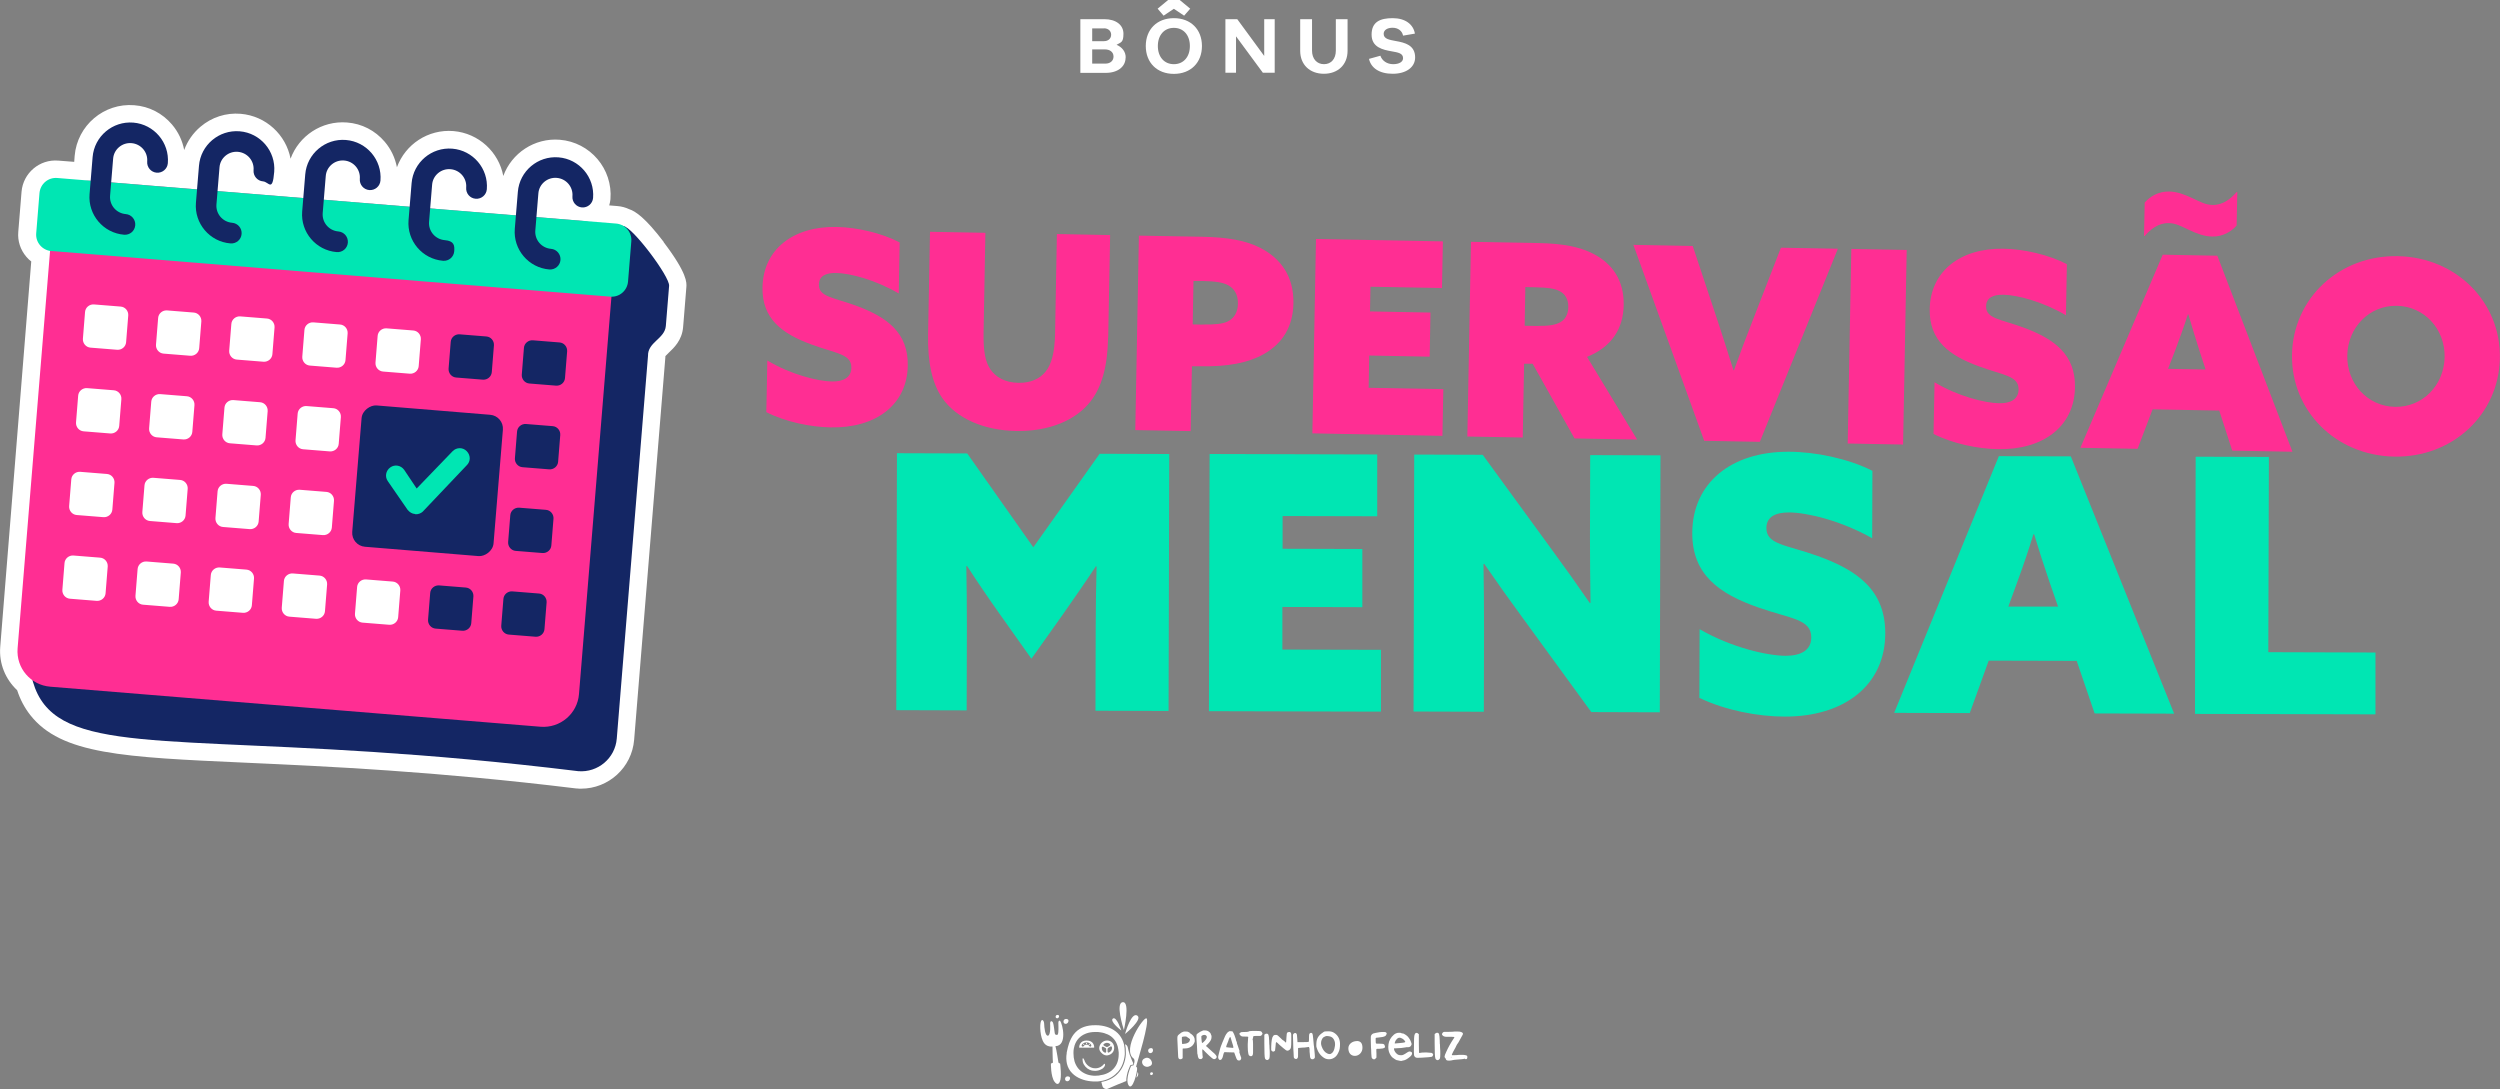 <svg xmlns="http://www.w3.org/2000/svg" id="uuid-a8fdedba-9256-417c-9e32-85d7e6ecedd2" viewBox="0 0 2216.4 965.5"><rect x="0" y="0" width="2216.4" height="965.5" fill="#808080" stroke="none"/><defs><style>.uuid-48751dee-d290-45df-92d4-ee363cfbb05b{fill-rule:evenodd;}.uuid-48751dee-d290-45df-92d4-ee363cfbb05b,.uuid-014f60af-935d-414a-ace5-9d1d2a3f8f3f{fill:#fff;}.uuid-198f866c-8b0e-48bc-9c30-4a727ca9f8b9{fill:#00e6b3;}.uuid-0bf39ec9-c1cc-45fb-8947-c0722f46fadb{fill:#142664;}.uuid-9523cfa0-f9ca-4b0a-b82d-940be28997a2{fill:#ff2e93;}</style></defs><g id="uuid-414405c5-b5a8-42c1-899a-d028c80695f0"><path class="uuid-48751dee-d290-45df-92d4-ee363cfbb05b" d="M1202.8,923c-3.7,0-7.4,2.5-7.4,6.4s2.1,6.7,5.8,6.7,6.7-3.2,6.7-7.1-1.4-6.1-5.1-6.1Z"></path><path class="uuid-48751dee-d290-45df-92d4-ee363cfbb05b" d="M1276.5,925.7c0-1.7-.1-2.9-.1-3.5-.1-2.8-.3-4.6-.6-5.4-.3-.8-.8-1.2-1.6-1.2s-1.1.2-1.6.6l-.7.6v4.9s0,2.6,0,2.6c0,8.5.2,13.2.7,14.2.2.4.4.8.8,1,.4.3.8.4,1.2.4s.7-.2,1.1-.5c.4-.3.7-.7.9-1.1.2-.6.3-1.9.3-3.9s0-3.6-.2-5.5c0-.4,0-1.5-.1-3.2Z"></path><path class="uuid-48751dee-d290-45df-92d4-ee363cfbb05b" d="M1300,935.7c-.5-.2-1.4-.4-2.7-.5-.5,0-1.2,0-2.1,0s-1.4,0-1.7,0c-1.5.2-3.1.3-4.7.3s-1.7,0-1.7-.2c0-.3.4-1.2,1.3-3,.9-1.7,1.6-3,2.1-3.8.1-.2.3-.6.5-1.1.2-.5.4-.9.6-1.2.5-.6,1-1.4,1.5-2.2.5-.8,1.1-1.9,1.7-3.1.7-1.2,1.2-2.1,1.5-2.7.4-.7.7-1.2.7-1.6h0c0-.1,0-.2,0-.2-.3-1.3-2-1.9-5-1.9s-2.3,0-4.1.2c-.9,0-2.2.1-3.8.1h-1.2c-.4,0-1,0-1.6,0s-1.4,0-1.7.3c-.3.2-.6.4-.8.8-.2.4-.4.7-.4,1s.2.7.5,1c.3.4.8.7,1.3.9.6.3,1.4.4,2.5.4s1.8,0,2.5,0h2c1.4,0,2.2.1,2.2.4s-.2.5-.6,1.1c-2.5,3.7-4.7,7.6-6.5,11.6-1.1,2.3-1.6,3.7-1.6,4.4s.2.9.6,1.3c.4.5.6.8.6,1.1s.2.5.6.8c.3.3,1.1.4,2.3.4,1.2,0,2.2-.2,2.9-.4.8-.2,2.1-.4,3.9-.5,3.9-.3,6-.5,6.1-.6,0-.1.3-.2.6-.2s.5,0,.6.2c0,.1.3.2.6.2.5,0,.8-.1,1-.3.2-.2.3-.6.4-1.3,0,0,0-.2,0-.3,0-.1,0-.2,0-.2,0-.6-.2-.9-.7-1.2ZM1288.7,928.6c0,0,0,0,0,0s0,0,0,0,0,0,0,0,0,0,0,0ZM1286.6,937.6c-.1,0-.2,0-.3-.2,0-.1,0-.2,0-.3.3-.3.4-.2.4.1s0,.3-.1.3Z"></path><path class="uuid-48751dee-d290-45df-92d4-ee363cfbb05b" d="M1250.3,932.2c-.2,0-.4,0-.7,0-.6,0-1.5.4-2.7,1.3-.6.4-1.3.9-2.3,1.4-.8.4-1.4.6-1.9.6s-.8,0-1,0c-1,0-1.9-.2-2.5-.6-.8-.5-1.5-1.2-2.2-2.1-.7-1-1-1.8-1.1-2.6v-.8s1.4,0,1.4,0c3.9-.1,6.7-.4,8.6-.8.7-.2,1.3-.2,1.9-.2h.4c.3,0,.8,0,1.4-.2.6-.2,1.1-.6,1.4-1.2.3-.6.5-1,.5-1.3s-.2-1.2-.7-2.3c-.5-1.2-.8-1.9-1.1-2.2-.4-.5-.7-.9-.8-1.2-.5-.8-1.3-1.6-2.6-2.5-1.2-.9-2.2-1.3-2.9-1.3s-.6,0-1-.3c-.3-.2-1-.3-2.1-.3s-2.1.2-3,.7c-1.2.6-2.3,1.6-3.4,2.9-1.1,1.4-1.9,2.8-2.4,4.3-.4,1.4-.7,3-.7,4.7s.2,3,.6,4.3c.3.8.7,1.8,1.3,2.8.6,1,1.3,1.8,1.9,2.3.6.5,1.3,1,2.3,1.6.9.5,1.5.8,1.8.8s.7,0,1.5.3c.7.2,1.2.3,1.7.3s1,0,1.6-.3c.6-.2,1.1-.3,1.4-.3s1-.3,2.1-.9c1-.6,2-1.3,2.8-2,1.4-1.1,2.1-2.2,2.1-3.2s-.6-1.4-1.7-1.6ZM1236.8,923.3c.4-.7.8-1.2,1.2-1.7.9-1.1,1.8-1.6,2.6-1.6s.9,0,1.5.3c1.2.4,2.2,1.1,3.1,2.2.4.6.7,1,.7,1.1,0,.3-.3.4-.9.6s-1.8.3-3.7.5c-2.5.3-3.9.4-4.4.4s-.1,0-.2,0h0c-.2,0-.2-.2-.2-.4s.2-.7.6-1.4Z"></path><path class="uuid-48751dee-d290-45df-92d4-ee363cfbb05b" d="M1228.4,915.1c-.4-.1-1.1-.2-2.1-.2s-1.8,0-3.2.2c-1,.1-2.1.3-3.4.6-1.3.3-2.1.5-2.4.6-.8.4-1.4,1-1.7,1.7-.2.3-.3.9-.3,1.8s0,1,0,2.6c0,.7,0,2,.1,3.9,0,1.9.1,3.3.2,4.1,0,2.6.2,4.5.3,5.9,0,.8.2,1.3.3,1.6,0,.2.3.5.6.7.5.4,1,.6,1.4.6s.9-.3,1.4-.8l.7-.8v-3.7c-.1-.6-.1-1.3-.1-2.2s0-1.6.1-1.7c.2-.2,1-.2,2.7-.2s3.7-.3,4.6-1c.3-.2.4-.7.2-1.3-.2-.9-.5-1.5-1.1-1.8-.5-.3-1.8-.4-3.7-.4-2,0-3,0-3.1-.2-.2-.2-.3-1.2-.3-3.1s0-1.7.2-1.8c.2-.2.9-.3,1.8-.3,3.3-.3,5.5-.7,6.5-1.4.4-.3.8-.7,1-1.3.2-.4.3-.7.3-.8s0-.3-.2-.6c-.2-.4-.5-.6-.8-.7Z"></path><path class="uuid-48751dee-d290-45df-92d4-ee363cfbb05b" d="M1268.9,933.4c-.6-.1-1.9-.2-3.9-.3h-1.7c-1.6,0-2.7,0-3.5.2-.7.2-1.2.2-1.5.2s-.2,0-.2,0c0,0-.2-2.9-.2-8.4v-8.2s-.7-.6-.7-.6c-.4-.4-.9-.6-1.3-.6s-.8.1-1.1.4c-.4.4-.7,1.1-.9,2.1-.2,1-.3,3.1-.3,6.2,0,3.4-.1,5.9-.1,7.5,0,2.4.1,3.9.4,4.4.3.5.7.9,1.2,1.2.4.2.9.3,1.6.3s1.8,0,3.7-.1c5.4-.3,8.4-.6,9-.8.4-.2.7-.5.9-1,.2-.3.3-.6.3-.8s0-.3-.2-.6c-.3-.6-.7-1-1.3-1.1Z"></path><path class="uuid-48751dee-d290-45df-92d4-ee363cfbb05b" d="M947.1,906c.4-1.3.2-2.1-1-2.5-1.2-.4-2.7,0-3.1,1.3-.4,1.3,0,2.4,1.1,2.8,1.2.4,2.5-.3,3-1.6Z"></path><path class="uuid-48751dee-d290-45df-92d4-ee363cfbb05b" d="M936.8,902.7c.8.3,1.7-.2,2-1.1.3-.9.1-1.5-.7-1.7-.8-.3-1.8,0-2.1.9-.3.9,0,1.7.8,1.9Z"></path><path class="uuid-48751dee-d290-45df-92d4-ee363cfbb05b" d="M1021.1,941.3c-.7-2.3-2.9-4.1-5.3-3.4-2.4.7-3.8,2.5-3.1,4.8.7,2.3,3.2,3.6,5.6,2.9,2.4-.7,3.5-2,2.8-4.3Z"></path><path class="uuid-48751dee-d290-45df-92d4-ee363cfbb05b" d="M1021.6,950.8c-.7-.3-1.5-.2-1.8.5s-.2,1.4.4,1.7c.7.3,1.5,0,1.8-.7.3-.7.3-1.2-.4-1.5Z"></path><path class="uuid-48751dee-d290-45df-92d4-ee363cfbb05b" d="M1008.3,900.4c-5.1-3.4-10.3,14.1-10.9,16.3,0,0,16-12.9,10.9-16.3Z"></path><path class="uuid-48751dee-d290-45df-92d4-ee363cfbb05b" d="M994.1,913.6s-4.2-12.8-7.4-10.6c-3.2,2.2,6.1,9.7,7.4,10.6Z"></path><path class="uuid-48751dee-d290-45df-92d4-ee363cfbb05b" d="M990.6,950.9c1.9-2.1,3.5-4.6,4.6-7.4,1-2.6,1.7-5.4,2-8.6,0-.6,0-1.2,0-1.8,0-2.6-.2-5-.7-7.2-.8-3.2-2.2-5.9-4-8.2-1.9-2.4-4.4-4.3-7.2-5.7-2.6-1.3-5.5-2.2-8.6-2.7-1.8-.3-3.6-.4-5.4-.4s-2.3,0-3.4.1c-3.3.3-6.2,1-8.8,2.2-2.8,1.3-5.1,3.2-7.1,5.7-1.7,2.2-3,4.8-4.2,8-.8,2.4-1.5,5.1-2.1,8.2,0,.2,0,.4,0,.6-.6,3.5-.4,6.6.2,9.4.8,3.3,2.4,6.1,4.6,8.3,2.1,2.2,4.8,3.9,7.8,5.1,2.7,1.1,5.6,1.8,8.6,2.1,1.4.2,2.9.2,4.3.2s2.9,0,4.2-.3c2.9-.4,5.7-1.2,8.2-2.5,2.6-1.3,5-3,6.9-5.2ZM974.7,953.5c-1.1.1-2.3.2-3.5.2-1.1,0-2.2,0-3.3-.2-2.5-.3-4.7-1-6.6-2-2.2-1.1-4-2.6-5.5-4.4-1.4-1.8-2.5-3.9-3.2-6.3-.6-2.1-.9-4.5-.9-7,0-.2,0-.5,0-.7,0-2.3.4-4.4,1-6.3.8-2.4,2-4.5,3.6-6.2,1.6-1.7,3.6-3.1,5.8-4,2-.9,4.3-1.4,6.7-1.6.8,0,1.7-.1,2.5-.1,1.5,0,2.9,0,4.2.3,2.4.3,4.6,1,6.6,1.9,2.2,1,4.1,2.5,5.6,4.3,1.4,1.7,2.5,3.8,3.2,6.3.4,1.6.7,3.4.9,5.3,0,.6,0,1.1,0,1.6,0,2.6-.4,4.9-1.1,7-.8,2.4-2.1,4.4-3.7,6.1-1.6,1.7-3.5,3-5.8,4-2,.9-4.2,1.4-6.6,1.7Z"></path><path class="uuid-48751dee-d290-45df-92d4-ee363cfbb05b" d="M987,925.7c-1.7-3.4-6-4.1-9.1-2.2-3.1,1.9-4.5,6.1-2.3,8.9,2.3,2.9,5.2,4.5,9.1,2.2,3.1-1.9,3.9-5.7,2.3-8.9ZM979.6,933.3c-.9-.4-1.7-1-2.2-1.8-.5-.9-.7-1.8-.6-2.8,0-.6.8-1,1.3-.7l2,1.1c.4.2.6.6.6,1v2.3c0,.6-.6,1.1-1.2.8ZM980.7,928.1l-2-1.1c-.6-.3-.6-1.1-.1-1.4,2.1-1.6,4.1-1.2,5.4-.1.5.4.4,1.1,0,1.4l-2,1.2c-.4.2-.9.2-1.2,0ZM983.2,933.1c-.6.3-1.2-.1-1.3-.8v-2.2c0-.4.2-.8.6-1.1l2-1.2c.5-.3,1.2,0,1.3.6.3,1.7-.3,3.6-2.7,4.7Z"></path><path class="uuid-48751dee-d290-45df-92d4-ee363cfbb05b" d="M978.8,943.3c-.9,1.1-1.8,1.9-3,2.6-1.6.8-2.9,1.2-4.7,1.2-1.5,0-2.6-.2-4-.8-1.3-.6-2.2-1.2-3.2-2.2-1-1-1.6-1.9-2.2-3.2v-.2c-1.9-4.7-2.3-2-1.7.9.5,1.7,1.2,2.8,2.3,4.1,1.2,1.3,2.3,2.1,3.9,2.8,1.7.7,3.1.9,4.9.9,2.2-.1,3.9-.6,5.8-1.7.1,0,.2-.2.4-.2,3.4-2.6,2.4-5,1.6-4.3Z"></path><path class="uuid-48751dee-d290-45df-92d4-ee363cfbb05b" d="M970.1,928.6c0-1.1-.5-6.1-6.6-6.1h-.2c-6.1,0-6.5,5-6.6,6.1h0c0,.1,0,.2.2.2h12.9c.1,0,.2,0,.2-.2ZM967.1,927.8c-.5.3-1.1,0-1.4-.5,0,0-.2-.3-.5-.6-.5-.4-1.1-.6-1.9-.6h0c-.7,0-1.4.2-1.9.6-.3.3-.5.6-.5.6-.3.5-.9.7-1.4.5-.5-.3-.7-.9-.5-1.4,0,0,1.2-2.3,4.2-2.3h0c3,0,4.2,2.2,4.2,2.3.3.5,0,1.1-.5,1.4Z"></path><path class="uuid-48751dee-d290-45df-92d4-ee363cfbb05b" d="M963.3,924.5c-.3,0-.5.2-.5.5s.1.6.5.6.5-.5.5-.6c0-.3-.2-.5-.5-.5Z"></path><path class="uuid-48751dee-d290-45df-92d4-ee363cfbb05b" d="M961,925.5c0,0-.2-.1-.3-.1s-.2,0-.3.1c-.2.2-.2.5,0,.7.1.1.5.4.8.1,0,0,.2-.2,0-.5,0,0,0-.2-.2-.3Z"></path><path class="uuid-48751dee-d290-45df-92d4-ee363cfbb05b" d="M965.8,925.4c-.1,0-.2,0-.3.1,0,0-.1.2-.2.3-.1.3,0,.4,0,.5.3.3.7,0,.8-.1.2-.2.2-.5,0-.7,0,0-.2-.1-.3-.1Z"></path><path class="uuid-48751dee-d290-45df-92d4-ee363cfbb05b" d="M1019.7,933.7c1.3,0,2.4-.9,2.5-2.3,0-1.3-.3-2.1-1.6-2.2-1.3,0-2.6.7-2.7,2,0,1.3.5,2.4,1.8,2.4Z"></path><path class="uuid-48751dee-d290-45df-92d4-ee363cfbb05b" d="M995.5,888.5c-6.7.3,0,22,.9,24.7,0,0,5.8-25.1-.9-24.7Z"></path><path class="uuid-48751dee-d290-45df-92d4-ee363cfbb05b" d="M947.5,954.4c-1.2-.4-2.7,0-3.1,1.3-.4,1.3,0,2.4,1.1,2.8,1.2.4,2.5-.3,3-1.6.4-1.3.2-2.1-1-2.5Z"></path><path class="uuid-48751dee-d290-45df-92d4-ee363cfbb05b" d="M1000.8,947.6c.4-1,.7-2,1.2-2.9v-.3c.1,0,.5-.1.5-.1.6-.2,1.2-.4,1.8-.4.2-.4.3-.8.4-1.2-.9-2-1.8-4-2.5-6.1-.5-.9-.8-1.9-1-2.8-.5-1.7-1-3.4-1.4-5.3-.3-1.2-1-2.1-2.1-2.6,0,0-.2,0-.3-.1h0c.6,2.5.8,5,.7,7.5,0,.6,0,1.2,0,1.8-.2,3-.9,6-2,8.8-1.1,2.8-2.7,5.4-4.8,7.6-2,2.2-4.5,4-7.2,5.3-2.4,1.2-5,2-7.7,2.4.3,1.2.6,2.4.9,3.5.3,1.1,1,1.9,2,2.4,1,.5,2.1.5,3.1,0,5.3-2.2,10.7-4.7,16.1-6.7,0-1.5.1-3,.4-4.4.4-2.2,1-4.4,1.8-6.4Z"></path><path class="uuid-48751dee-d290-45df-92d4-ee363cfbb05b" d="M1007.4,955.4c.6-.4,1.1-1,1.4-1.7.5-1.1.4-2.3-.2-3.3-.3,1.7-.7,3.4-1.2,5Z"></path><path class="uuid-48751dee-d290-45df-92d4-ee363cfbb05b" d="M1008.1,946.6s-.3-.5-.9-1c1.3-4.7,12.2-39.9,9.3-42.7-2.2-2.2-22.6,27.8-11.3,35.7,0,0,1.6,1.5-.4,6-.6,0-1.3,0-2,.4,0,0-5.3,11.4-2.4,16.9,3.5,6.5,8.3-12.3,7.7-15.3Z"></path><path class="uuid-48751dee-d290-45df-92d4-ee363cfbb05b" d="M1164.8,927c-.4-3.4-.6-5.6-.6-6.5-.2-2.3-.4-3.7-.8-4.3-.3-.3-.6-.5-.9-.5s-.6,0-.9.2c-.5.2-.7.5-.9,1.1-.1.5-.2,1.6-.2,3.3s0,3.1-.2,3.3c-.2.2-1.9.3-5.1.3h-4.9c0,0-.2-3.1-.2-3.1-.1-1.8-.2-3-.3-3.4,0-.4-.3-.8-.5-1.1-.3-.4-.7-.5-1.1-.5s-.9.2-1.4.7c-.4.4-.5.9-.5,1.3s0,.8,0,1.1c0,1.2.1,3.4.2,6.6,0,3.2.2,5.7.3,7.3.1,2.3.2,3.7.2,4.2,0,.5.2.9.4,1.1.2.3.6.5,1.1.7.5.2.9,0,1.2-.1.4-.3.7-.6.9-1.1.2-.5.2-1.3.2-2.5s0-1.5,0-2c0-.7,0-1.5,0-2.4s0-1.6.1-1.6c.2-.1,1.3-.2,3.4-.3,1.9,0,3.4-.2,4.5-.4l1.2-.2c.2,0,.5,0,.6.3.2.2.4,1,.4,2.2s0,2.5.2,3.4c0,.2,0,.6.1,1.2,0,.7.1,1.1.1,1.4.2,1.6.8,2.4,2,2.4s.8-.1,1.2-.3c.4-.2.7-.5.9-.7.2-.3.2-.8.2-1.4s0-1.2-.1-2c-.1-1.5-.4-4-.7-7.4Z"></path><path class="uuid-48751dee-d290-45df-92d4-ee363cfbb05b" d="M1188,925c-.2-4.2-2-7.3-5.3-9.4-1.4-.9-3.1-1.3-5.2-1.3s-1.5,0-2.4.1c-.7,0-1.2.2-1.5.4-.4.2-1.1.7-2.2,1.6-1.6,1.2-2.7,2.6-3.4,4.1-.7,1.5-1,3.4-1,5.7s0,1.4.1,1.8c0,.4.3,1.1.7,2.2.6,1.8,1.6,3.5,3,5.1,1.5,1.6,3,2.7,4.5,3.3.8.3,1.8.5,2.9.5,1.6,0,3.1-.4,4.5-1.3,1.4-.8,2.4-2,3.2-3.4l.9-1.8c.8-1.6,1.2-3.8,1.2-6.6s0-.3,0-.5c0-.2,0-.4,0-.5ZM1183.4,927.7c-.3,2.5-1,4.3-2.2,5.6-.8.8-1.6,1.2-2.4,1.2s-1.4-.2-2.2-.6c-2.1-1-3.7-3-4.8-6-.4-1.1-.6-2-.6-2.6s0-.2,0-.4c0-.2,0-.4,0-.5,0-1.1.3-2,.7-2.8.3-.7.7-1.2,1-1.6.3-.3.8-.6,1.6-1,.6-.3,1.2-.5,1.7-.5s1,0,2.1.2c1.3.2,2.5.7,3.4,1.7.9,1,1.5,2.3,1.8,3.9,0,.5.1.9.1,1.4s0,1-.1,1.8Z"></path><path class="uuid-48751dee-d290-45df-92d4-ee363cfbb05b" d="M1125.3,926.2c0-1.7-.1-2.8-.1-3.4-.1-2.7-.3-4.4-.6-5.2-.3-.8-.8-1.2-1.6-1.2s-1.1.2-1.5.5l-.6.5v4.8s0,2.5,0,2.5c0,8.2.2,12.7.6,13.7.2.4.4.7.8,1,.4.3.8.4,1.2.4s.7-.2,1.1-.5c.4-.3.7-.7.8-1,.2-.6.3-1.9.3-3.8s0-3.5-.2-5.3c0-.4,0-1.5-.1-3.1Z"></path><path class="uuid-48751dee-d290-45df-92d4-ee363cfbb05b" d="M1099.1,932.2c0-.2-.3-1.1-.9-2.6-.5-1.6-.8-2.6-1-3-.2-.6-.3-1-.4-1.1-.2-.2-.2-.6-.2-1s-.1-.7-.4-1.3c-.3-.6-.4-1-.4-1.2s-.1-.7-.4-1.5c0-.2-.2-.5-.4-1.1-.2-.6-.3-1.1-.5-1.5-.1-.4-.3-.8-.5-1.2-.2-.5-.4-.8-.5-1-.4-.5-.5-.8-.5-.8,0-.5-.6-.7-2-.7s-1.1,0-1.5.3c-.6.2-1.1.7-1.6,1.3-1.1,1.2-2.3,3.6-3.6,7.1-.1.3-.3.7-.6,1.4-.3.7-.4,1.1-.5,1.3-1.1,2.5-2,5.7-2.9,9.7-.2.7-.3,1.3-.3,1.9,0,1,.3,1.7,1,2.3.2.2.4.2.7.2s.7-.1,1-.3c.2-.2.5-.5.8-1.1.3-.5.5-1,.6-1.5.5-2.2.9-3.5,1.2-3.8.2-.2.5-.2.9-.2s1.1,0,2.2.1c1.2,0,2.3.1,3.4.1h.8c.3,0,.6,0,1,0s.5,0,.6.1c0,0,.3.8.8,2.2.8,2.6,1.6,4.2,2.2,4.6.3.2.8.3,1.3.3s.8-.1,1.1-.3c.3-.2.5-.6.7-1.2.2-.4.2-.8,0-1.2-.6-1.6-1.2-3.3-1.7-5.2ZM1093.4,929c0,0-.2,0-.5,0-.7,0-1.8-.1-3.4-.3-1.5-.2-2.3-.3-2.4-.3,0,0,0,0,0-.2,0-.8.6-2.4,1.7-4.9.2-.6.4-1,.4-1.2s.2-.8.6-1.6c.4-.8.7-1.2.8-1.2.2,0,.6.8,1,2.5,0,0,.2.7.5,1.7.3,1,.6,2,.9,2.9.3.9.4,1.5.4,1.8,0,.3,0,.5,0,.5Z"></path><path class="uuid-48751dee-d290-45df-92d4-ee363cfbb05b" d="M1075.9,933.4c-.5-.4-1.5-1.3-3.1-2.8-1.6-1.5-2.6-2.4-3.2-2.9l-.5-.4,1.1-1.1c1.9-1.8,3-3.4,3.5-4.6.3-.8.4-1.6.4-2.4s0-1.2-.3-1.5c-.2-.4-.3-.7-.4-1.1,0-.4-.4-.8-1-1.4-.6-.5-1.1-1-1.7-1.2-.8-.4-1.7-.5-2.8-.5s-1.3,0-1.8.3c-1.1.4-2.3,1-3.4,1.8-1.2.8-1.8,1.3-1.9,1.7,0,.4-.1,1-.1,1.9s0,1.9.1,2.8c.3,3.4.5,6.7.6,10,0,1.9.2,2.9.3,2.9.2,0,.2.4.2,1s.2,1.1.5,1.8c.3.7.6,1.1.8,1.1.2,0,.3,0,.5,0,.4.1.7.2,1,.2s.6-.2,1-.6c.4-.4.6-.7.6-1s0-.3,0-.5c-.1-.5-.2-1-.2-1.5s0-1.3-.2-2.9c0-1.1,0-1.7,0-1.7,0-.4,0-.5.2-.5.2,0,1.1.7,2.4,2.2,2.4,2.4,4.3,4.2,5.7,5.3,0,0,.2.2.5.4.3.2.5.4.6.4.3.2.7.4,1.1.4.6,0,1.1-.2,1.5-.6.5-.5.8-.9.8-1.4,0-.8-1-2.1-2.9-3.8ZM1067.6,923.3c-.9.9-1.5,1.4-1.9,1.4s0,0,0,0,0,0,0,0c0,0-.2-.5-.3-1.4,0-.5-.1-1.4-.3-2.9,0-.8,0-1.3,0-1.5v-.3c.2-.4.8-.7,1.8-1,.3,0,.5-.1.8-.1.5,0,1,.1,1.4.4.4.3.6.6.8,1,0,.2,0,.4,0,.7s-.1.7-.4,1.2c-.4.8-1,1.6-1.9,2.5Z"></path><path class="uuid-48751dee-d290-45df-92d4-ee363cfbb05b" d="M1117.9,914.4c-.5-.3-1.8-.4-3.8-.4s-1.8,0-3.9,0c-1.7,0-2.8.2-3.1.5-.5.3-2.5.5-6.2.5-.4,0-.8.2-1.4.6-.5.4-.7.6-.7.8s0,.3.1.5c.1.3.4.7.9,1.2.5.4,1,.7,1.4.8.3,0,1.2.1,2.8.1s2.4,0,2.5.2c.2.1.2.6,0,1.3,0,.7-.2,2.4-.3,5.1,0,.6,0,1.4,0,2.4,0,2.8.2,4.8.5,6,.1.5.2.8.3,1.1,0,.3.3.6.8.9.5.3.9.4,1.3.4,1.2,0,1.8-1.1,1.8-3.2v-.5c0-.2,0-.7,0-1.5,0-.8,0-1.7,0-2.7,0-1,0-1.9,0-2.9,0-1,0-1.8-.1-2.5,0-.7-.1-1.1-.2-1.2-.2-.3-.2-.5,0-.7,0,0,.2-.5.3-1.3.1-.8.2-1.2.4-1.3.2-.1,1.4-.2,3.5-.2s1.5,0,1.8,0h.5c.3,0,.6,0,.7-.1.2,0,.4-.3.7-.6.5-.6.8-1,.8-1.1,0-.3-.2-.8-.5-1.3-.3-.5-.7-.9-1-1.1Z"></path><path class="uuid-48751dee-d290-45df-92d4-ee363cfbb05b" d="M1143.3,914.9c-.4,0-.9,0-1.3.2-.5.2-.9.4-1,.6-.2.3-.3,1.7-.5,4.3-.2,2.7-.2,4-.3,4.1-.1.1-.2.2-.2.2-.1,0-.5-.3-1-.9-.6-.6-1-.9-1.3-1-.4-.1-1.2-.9-2.4-2.1-1.2-1.2-2-1.9-2.4-2.2s-.8-.5-1.3-.6c-.4,0-.6,0-.8,0-.9,0-1.6.3-2.1,1-1,1.2-1.6,4.5-1.7,9.8v2.8s.5.5.5.5c.4.4.7.7,1,.7,0,0,0,0,.1,0s0,0,.1,0c.3,0,.7,0,1-.3.4-.2.6-.4.7-.6,0-.2.2-1.3.4-3.5.1-1.6.2-2.7.3-3.2.1-.5.3-.8.5-.8s.8.5,1.8,1.5c.8.8,1.5,1.5,2.2,2,.7.5,1.4,1.1,2.1,1.8,1.7,1.5,2.9,2.3,3.6,2.3s.8-.1,1.5-.5c.8-.4,1.4-1.2,1.7-2.4.2-.9.3-3.4.3-7.5s0-4.7-.2-5c-.3-.8-.8-1.2-1.5-1.2Z"></path><path class="uuid-48751dee-d290-45df-92d4-ee363cfbb05b" d="M1054.9,915.6c-.9-.5-1.5-.8-1.8-.9-.3,0-.9-.2-1.7-.2h-.5c-.8,0-1.4,0-1.9.2-1.2.4-2.2,1-2.9,1.7-.1.1-.3.2-.5.4-.2.1-.4.3-.5.4-.2.2-.3.2-.3.3-.7.5-1,1.4-1,2.7s0,.9,0,1.3c0,1.4.2,4.2.4,8.5.2,3.4.3,5.6.3,6.4s.2,1.5.4,1.9c.3.5.8.8,1.5.8s1.1-.2,1.5-.5l.6-.5v-4.1s0-1.7,0-1.7c0-1.6,0-2.5,0-2.6,0-.1.8-.2,2-.2,1.8,0,3.5-.4,4.9-1.2,1.8-1,3.1-2.6,3.8-4.9,0-.2,0-.5,0-.9,0-1.3-.2-2.3-.6-3-.7-1.4-2-2.6-3.9-3.7ZM1054.8,922.1c0,1-.6,1.8-1.7,2.4-1,.6-2.4.9-4.1,1h-1s-.2-2.8-.2-2.8c0-1.3,0-2.2,0-2.5s0-.6,0-.6c.3-.5,1.2-.7,2.6-.7s1.3,0,1.7.3c.4.2,1,.6,1.8,1.2l1.1.9v.9Z"></path><path class="uuid-48751dee-d290-45df-92d4-ee363cfbb05b" d="M939.9,905.1s-1.4-1.1-1.6,1.6c0,0,.2,6.3,0,7.4,0,1.1-.2,3.3-1.1,3.4-.9,0-1.8,0-2.1-1.5-.3-1.5-.8-7.4-1.5-9.2-.7-1.8-2.6-2.3-2.6.7,0,0,.8,10.5-2,10.7-2.5.2-3.2-7.5-3.3-10.6,0-2.7-2.3-5.5-3.2-.7-.8,4.8.1,16.6,5,19.6,0,0,2.1,1.7,5.6,1.3,0,0,.1,11.9.4,14.3-1.1.4-1.8.9-1.8.9,0,0-.2,11.2,3.1,15.9,3.3,4.7,4.8,0,4.8,0,1.9-3.5.3-15.9.3-15.9-.5-.4-1-.7-1.5-.9,0,0-1.8-12-2.7-14.6,10.8-.4,6.4-19.9,4.1-22.4Z"></path><path class="uuid-014f60af-935d-414a-ace5-9d1d2a3f8f3f" d="M997.9,51.1c0,7.9-6.8,13.5-17.5,13.5h-22.6V17h21.3c10.1,0,16.9,5,16.9,12.9s-2.2,7.5-6.1,9.8c5,2.2,8.1,6.1,8.1,11.3ZM978.7,25.2h-10.4v11.3h10.4c3.9,0,6.4-2.4,6.4-5.7s-2.5-5.7-6.4-5.7ZM987.2,50.1c0-4.3-3.7-6.3-7.5-6.3h-11.4v12.6h11.7c4.5,0,7.2-2.7,7.2-6.2Z"></path><path class="uuid-014f60af-935d-414a-ace5-9d1d2a3f8f3f" d="M1065.6,40.8c0,14.8-10,24.7-24.9,24.7s-24.9-9.9-24.9-24.7,10-24.7,24.9-24.7,24.9,9.9,24.9,24.7ZM1031.6,13.9l-5.3-6.2,9.3-7.7h10.3l9.3,7.7-5.4,6.2-9.1-6.1-9.1,6.1ZM1054.9,40.8c0-9.7-5.7-16.1-14.2-16.1s-14.2,6.4-14.2,16.1,5.7,16.1,14.2,16.1,14.2-6.4,14.2-16.1Z"></path><path class="uuid-014f60af-935d-414a-ace5-9d1d2a3f8f3f" d="M1130.1,17v47.5h-10.5l-23.8-32.3v32.3h-9.4V17h10.5l23.9,32.6V17h9.4Z"></path><path class="uuid-014f60af-935d-414a-ace5-9d1d2a3f8f3f" d="M1194.7,17v28.1c0,12.2-8.5,20.3-21,20.3s-21-8.1-21-20.3v-28.1h10.5v27.9c0,7.2,4.2,12,10.6,12s10.5-4.8,10.5-12v-27.9h10.3Z"></path><path class="uuid-014f60af-935d-414a-ace5-9d1d2a3f8f3f" d="M1254.6,50.9c0,8.7-7.9,14.5-19.9,14.5s-19.3-5.3-21-13.2l10.1-2.8c1.5,4.5,5.9,7.5,11.3,7.5s8.8-2.1,8.8-5.3c0-4.5-4.6-5.1-10.1-6.1-7.9-1.4-17.8-3.5-17.8-14.8s7.5-14.6,18.7-14.6,18.3,5.5,19.7,13.7l-10.5,1.8c-.8-4.2-4.4-7-9.3-7s-7.9,2.2-7.9,5.4c0,4.6,5.1,5.3,10.9,6.4,7.9,1.4,17,3.6,17,14.5Z"></path><path class="uuid-9523cfa0-f9ca-4b0a-b82d-940be28997a2" d="M680.1,319.5c21.2,12.8,45.4,18.5,57.3,18.7,10,.2,17.2-3.3,17.4-12.1.2-12.4-13.6-12.6-35.4-20.7-26-9.5-43.9-22.7-43.4-50.6.6-33.6,27-54.3,65.6-53.6,17.9.3,39.9,5.3,56,13.7l-.8,45.3c-20.5-12.1-43.3-18-55.4-18.2-9.1-.2-15.3,2.6-15.4,10.2-.2,11.2,13.1,11.4,34,19.2,26.7,10,45.3,23.7,44.8,52.8-.6,34.8-28.4,55.5-68.5,54.7-17.6-.3-39.7-4.8-56.9-13.5l.9-46Z"></path><path class="uuid-9523cfa0-f9ca-4b0a-b82d-940be28997a2" d="M982.4,299.2c-.5,26.2-5.8,44.2-15.6,56.7-13.2,16.9-37,26.7-65.8,26.2-28.3-.5-52.9-10.8-65.7-29.3-8.8-12.8-13-31.2-12.5-56.5l1.7-90.8,49.1.9-1.6,87.9c-.3,16.7,1.4,26.5,6.1,33.2,4.6,6.8,12.9,11.7,24.8,11.9,10.7.2,18.7-3.5,23.8-9.6,5.6-6.6,8.4-17.5,8.7-34.4l1.6-87.9,47.2.9-1.7,90.8Z"></path><path class="uuid-9523cfa0-f9ca-4b0a-b82d-940be28997a2" d="M1009.8,208.9l56,1c22.4.4,39,3.3,51.8,10,17.7,9.1,29.6,25.1,29.1,49.2-.4,20-9.2,35.3-26.6,45-13.5,7.6-31.9,11.1-55.5,10.6h-7.9c0-.1-1.1,57.5-1.1,57.5l-49.1-.9,3.2-172.5ZM1066.2,287.7c10.7.2,18.1-.6,22.2-2.7,5.8-2.8,9-8.2,9.1-15.8.1-7.9-3.1-13.6-9.2-16.6-4.5-2.2-10.4-3.3-22.8-3.5h-7.4c0-.1-.7,38.5-.7,38.5l8.8.2Z"></path><path class="uuid-9523cfa0-f9ca-4b0a-b82d-940be28997a2" d="M1166.8,211.9l112.4,2.1-.8,41.4-63.4-1.2-.4,21.9,53.6,1-.7,39.1-53.6-1-.5,28.6,66.2,1.2-.8,41.4-115.3-2.2,3.2-172.5Z"></path><path class="uuid-9523cfa0-f9ca-4b0a-b82d-940be28997a2" d="M1304,214.4l60.3,1.1c21,.4,36.4,3.3,48.2,9.5,16.5,8.4,27.4,23.1,27,45.5-.4,21.2-10.9,37.2-32.5,45.9l44.4,73.3-55.5-1-37.1-66.2h-7.6c0-.1-1.2,65.4-1.2,65.4l-49.1-.9,3.2-172.5ZM1363.8,288.9c9.1.2,15.5-.9,19.4-3.2,4.6-2.5,7-7,7.2-13.4.1-7.4-3.1-12-8.1-14.4-4-2-9.7-3-20.9-3.2l-9.1-.2-.6,34.3,12.1.2Z"></path><path class="uuid-9523cfa0-f9ca-4b0a-b82d-940be28997a2" d="M1448.1,217.1l52.6,1,22.6,67.9c4.7,14.4,9.2,28.3,13.5,42.2h.5c5-14,10.5-28.6,15.8-42.1l25.8-66.5,50.5.9-69.2,171.2-49.3-.9-62.8-173.7Z"></path><path class="uuid-9523cfa0-f9ca-4b0a-b82d-940be28997a2" d="M1641.3,220.7l49.1.9-3.2,172.5-49.1-.9,3.2-172.5Z"></path><path class="uuid-9523cfa0-f9ca-4b0a-b82d-940be28997a2" d="M1714.9,338.8c21.2,12.8,45.4,18.5,57.3,18.7,10,.2,17.2-3.3,17.4-12.1.2-12.4-13.6-12.6-35.4-20.7-26-9.5-43.9-22.7-43.4-50.6.6-33.6,27-54.3,65.6-53.6,17.9.3,39.9,5.3,56,13.7l-.8,45.3c-20.5-12.1-43.3-18-55.4-18.2-9.1-.2-15.3,2.6-15.4,10.2-.2,11.2,13.1,11.4,34,19.2,26.7,10,45.3,23.7,44.8,52.8-.6,34.8-28.4,55.5-68.5,54.7-17.6-.3-39.7-4.8-56.9-13.5l.9-46Z"></path><path class="uuid-9523cfa0-f9ca-4b0a-b82d-940be28997a2" d="M1917.4,225.8l48.4.9,66.6,173.8-53.4-1-11.5-35.5-59.1-1.1-13.3,35-50.7-.9,73-171.2ZM1982.9,199.9c-4.6,5.4-12.3,10-21.6,9.8-6.9-.1-13.3-2.4-21.1-6.1-6.9-3.2-11.3-5.7-17.5-5.8-9.3-.2-16.3,5.7-21.4,11.5l-.5-.2.6-29.5c4.6-5.4,12.3-10,21.6-9.8,6.9.1,13.3,2.4,21.1,6.1,6.9,3.2,11.3,5.7,17.5,5.8,9.3.2,16.3-5.7,21.4-11.5l.5.2-.6,29.5ZM1939.7,278.7c-3.5,10.9-7.1,20.8-11.3,32l-6.3,16.3,33.3.6-5.4-16.5c-3.8-11.7-6.7-21.6-9.9-32.4h-.5Z"></path><path class="uuid-9523cfa0-f9ca-4b0a-b82d-940be28997a2" d="M2125.8,227.1c51.9,1,91.5,40.8,90.5,90.6s-41.9,88.1-93.8,87.1-91.5-40.8-90.5-90.6,41.9-88.1,93.8-87.1ZM2123.3,360.7c24.3.5,43.5-19,44-44,.5-25-18-45.1-42.3-45.6s-43.5,19-44,44c-.5,25,18,45.1,42.3,45.6Z"></path><path class="uuid-198f866c-8b0e-48bc-9c30-4a727ca9f8b9" d="M794.6,629.6l.6-227.8,62.3.2,58.6,83.2,58.8-82.9,61.7.2-.6,227.8-64.8-.2.2-74.3c0-17.9.4-37.8.8-53.5l-.6-.3c-9.5,14.4-19.9,29.2-30,43.7l-27.2,38.3-27.3-38.5c-10.3-14.5-20.4-29.3-29.8-43.8l-.6.3c.3,15.7.5,35.6.5,53.5l-.2,74.3-62.3-.2Z"></path><path class="uuid-198f866c-8b0e-48bc-9c30-4a727ca9f8b9" d="M1072.5,402.5l148.5.4v54.8c-.1,0-83.9-.2-83.9-.2v29c0,0,70.7.2,70.7.2v51.6c-.1,0-70.9-.2-70.9-.2v37.8c-.1,0,87.4.2,87.4.2v54.8c-.1,0-152.5-.4-152.5-.4l.6-227.8Z"></path><path class="uuid-198f866c-8b0e-48bc-9c30-4a727ca9f8b9" d="M1350.6,548.7c-12.5-17-23.5-32.5-34.8-48.9l-.6.3c.3,19.2.5,38.7.5,57.9l-.2,73-62.3-.2.6-227.8,60.7.2,60.2,82.6c12.5,17,23.5,32.5,34.8,48.9l.6-.3c-.3-19.2-.5-38.7-.5-57.9l.2-73,62.3.2-.6,227.8-60.7-.2-60.2-82.6Z"></path><path class="uuid-198f866c-8b0e-48bc-9c30-4a727ca9f8b9" d="M1507,557.9c28.3,16.4,60.4,23.5,76.1,23.5,13.2,0,22.7-4.7,22.7-16.3,0-16.4-18.2-16.4-47.1-26.6-34.6-12.1-58.5-29.1-58.4-65.9.1-44.4,34.5-72.3,85.5-72.1,23.6,0,52.9,6.1,74.2,16.9l-.2,59.8c-27.3-15.5-57.5-22.8-73.6-22.9-12,0-20.1,3.7-20.2,13.8,0,14.8,17.6,14.8,45.2,24.7,35.5,12.7,60.3,30.4,60.2,68.8-.1,45.9-36.4,73.9-89.3,73.7-23.3,0-52.5-5.5-75.5-16.6l.2-60.7Z"></path><path class="uuid-198f866c-8b0e-48bc-9c30-4a727ca9f8b9" d="M1772,404.4l63.9.2,91.6,228.1-70.5-.2-15.9-46.6-78-.2-16.8,46.5-67-.2,92.8-227.6ZM1802.7,473.7c-4.4,14.5-8.9,27.7-14.3,42.4l-7.9,21.7h44.1c0,.1-7.5-21.6-7.5-21.6-5.3-15.4-9.4-28.3-13.7-42.5h-.6Z"></path><path class="uuid-198f866c-8b0e-48bc-9c30-4a727ca9f8b9" d="M1946.7,404.9l64.8.2-.5,173.1,95,.3v54.8c-.1,0-160-.4-160-.4l.6-227.8Z"></path><path class="uuid-014f60af-935d-414a-ace5-9d1d2a3f8f3f" d="M588.5,214.6c-16.5-21.7-25.3-27.4-30.6-29.1-3.2-1.5-6.7-2.5-10.4-2.8l-7.4-.6c.5-1.7.9-3.5,1.1-5.4,2.2-26.9-17.9-50.6-44.9-52.8-22.5-1.8-42.7,11.9-50.1,32.1-4-21.1-21.7-37.9-44.2-39.8-22.5-1.8-42.7,11.8-50.1,32.1-1.6-8.3-5.2-16-10.8-22.6-8.5-10-20.3-16.1-33.4-17.1-22.5-1.8-42.7,11.9-50.1,32.1-4-21.1-21.7-37.9-44.2-39.8-13-1.1-25.7,3-35.7,11.5-6.6,5.6-11.5,12.7-14.4,20.6-1.6-8.3-5.2-16-10.8-22.6-8.5-10-20.3-16.1-33.4-17.1-26.9-2.2-50.6,17.9-52.9,44.8l-.4,5.4-14.1-1.1c-16.6-1.4-31.2,11-32.6,27.6l-2.9,35.6c-.7,8,1.9,15.9,7.1,22,1.3,1.6,2.8,3,4.4,4.2L.2,573.5c-1.2,15,4.8,28.9,15,38.4,2.7,8.3,6.6,15.6,11.6,22,27.4,34.9,82.2,37.4,191.4,42.3,70.6,3.2,167.3,7.5,292.5,22.8h.6c1.3.2,2.6.2,3.9.2,24.3,0,45-18.7,47-43.3l27.7-339.4v-.8c0,0,0,0,0,0,.7-.8,2-2.1,3-3,4.7-4.4,11.7-11.1,12.7-22.5l.6-7.2h0c.8-10.4,2.3-28.4,2.3-28.4.3-3.9,1-12.1-20.2-40ZM394,215.6s0,0,0,0c0,0,0,0,0,0h0ZM65.3,187.2c-.9.6-1.7,1.3-2.5,2.1.3-1.9.9-3.7,1.8-5.3.2,1.1.4,2.2.7,3.2ZM574.8,287.6h0c0-.2,0-.4.1-.6,0,.2,0,.4,0,.6Z"></path><path class="uuid-0bf39ec9-c1cc-45fb-8947-c0722f46fadb" d="M552.5,200.3c-34-6.7-434.3,3.5-468.3-3.2-8.1-.7-15.1,5.3-15.8,13.4l-2.9,35.6c-.6,7.7,4.8,14.4,12.4,15.6-93.2,503.1-122.1,353.8,434.8,422,17.4,1.4,32.7-11.5,34.1-28.9l27.7-339.4c-.3-12.1,14.8-15,15.8-26.4,0,0,2.9-35.6,2.9-35.6.7-8.1-32.6-52.4-40.6-53Z"></path><path class="uuid-9523cfa0-f9ca-4b0a-b82d-940be28997a2" d="M44.6,608.8l434.6,35.5c17.4,1.4,32.7-11.5,34.1-28.9l31.5-385.6c1.4-17.4-11.5-32.6-29-34l-434.6-35.5c-17.4-1.4-32.7,11.5-34.1,28.9l-31.5,385.6c-1.4,17.4,11.5,32.6,29,34Z"></path><path class="uuid-014f60af-935d-414a-ace5-9d1d2a3f8f3f" d="M168.7,315.4l-23.7-1.9c-4-.3-7-3.9-6.7-7.9l1.9-23.7c.3-4,3.9-7,7.9-6.7l23.7,1.9c4,.3,7,3.9,6.7,7.9l-1.9,23.7c-.3,4-3.9,7-7.9,6.7Z"></path><path class="uuid-014f60af-935d-414a-ace5-9d1d2a3f8f3f" d="M233.6,320.7l-23.7-1.9c-4-.3-7-3.9-6.7-7.9l1.9-23.7c.3-4,3.9-7,7.9-6.7l23.7,1.9c4,.3,7,3.9,6.7,7.9l-1.9,23.7c-.3,4-3.9,7-7.9,6.7Z"></path><path class="uuid-014f60af-935d-414a-ace5-9d1d2a3f8f3f" d="M298.4,326l-23.7-1.9c-4-.3-7-3.9-6.7-7.9l1.9-23.7c.3-4,3.9-7,7.9-6.7l23.7,1.9c4,.3,7,3.9,6.7,7.9l-1.9,23.7c-.3,4-3.9,7-7.9,6.7Z"></path><path class="uuid-014f60af-935d-414a-ace5-9d1d2a3f8f3f" d="M363.3,331.3l-23.7-1.9c-4-.3-7-3.9-6.7-7.9l1.9-23.7c.3-4,3.9-7,7.9-6.7l23.7,1.9c4,.3,7,3.9,6.7,7.9l-1.9,23.7c-.3,4-3.9,7-7.9,6.7Z"></path><path class="uuid-0bf39ec9-c1cc-45fb-8947-c0722f46fadb" d="M428.1,336.6l-23.7-1.9c-4-.3-7-3.9-6.7-7.9l1.9-23.7c.3-4,3.9-7,7.9-6.7l23.7,1.9c4,.3,7,3.9,6.7,7.9l-1.9,23.7c-.3,4-3.9,7-7.9,6.7Z"></path><path class="uuid-014f60af-935d-414a-ace5-9d1d2a3f8f3f" d="M103.9,310.1l-23.7-1.9c-4-.3-7-3.9-6.7-7.9l1.9-23.7c.3-4,3.9-7,7.9-6.7l23.7,1.9c4,.3,7,3.9,6.7,7.9l-1.9,23.7c-.3,4-3.9,7-7.9,6.7Z"></path><path class="uuid-0bf39ec9-c1cc-45fb-8947-c0722f46fadb" d="M493,341.9l-23.7-1.9c-4-.3-7-3.9-6.7-7.9l1.9-23.7c.3-4,3.9-7,7.9-6.7l23.7,1.9c4,.3,7,3.9,6.7,7.9l-1.9,23.7c-.3,4-3.9,7-7.9,6.7Z"></path><path class="uuid-014f60af-935d-414a-ace5-9d1d2a3f8f3f" d="M162.6,389.6l-23.7-1.9c-4-.3-7-3.9-6.7-7.9l1.9-23.7c.3-4,3.9-7,7.9-6.7l23.7,1.9c4,.3,7,3.9,6.7,7.9l-1.9,23.7c-.3,4-3.9,7-7.9,6.7Z"></path><path class="uuid-014f60af-935d-414a-ace5-9d1d2a3f8f3f" d="M227.5,394.9l-23.7-1.9c-4-.3-7-3.9-6.7-7.9l1.9-23.7c.3-4,3.9-7,7.9-6.7l23.7,1.9c4,.3,7,3.9,6.7,7.9l-1.9,23.7c-.3,4-3.9,7-7.9,6.7Z"></path><path class="uuid-014f60af-935d-414a-ace5-9d1d2a3f8f3f" d="M292.4,400.2l-23.7-1.9c-4-.3-7-3.9-6.7-7.9l1.9-23.7c.3-4,3.9-7,7.9-6.7l23.7,1.9c4,.3,7,3.9,6.7,7.9l-1.9,23.7c-.3,4-3.9,7-7.9,6.7Z"></path><path class="uuid-014f60af-935d-414a-ace5-9d1d2a3f8f3f" d="M97.8,384.3l-23.7-1.9c-4-.3-7-3.9-6.7-7.9l1.9-23.7c.3-4,3.9-7,7.9-6.7l23.7,1.9c4,.3,7,3.9,6.7,7.9l-1.9,23.7c-.3,4-3.9,7-7.9,6.7Z"></path><path class="uuid-0bf39ec9-c1cc-45fb-8947-c0722f46fadb" d="M486.9,416.1l-23.7-1.9c-4-.3-7-3.9-6.7-7.9l1.9-23.7c.3-4,3.9-7,7.9-6.7l23.7,1.9c4,.3,7,3.9,6.7,7.9l-1.9,23.7c-.3,4-3.9,7-7.9,6.7Z"></path><path class="uuid-014f60af-935d-414a-ace5-9d1d2a3f8f3f" d="M156.6,463.8l-23.7-1.9c-4-.3-7-3.9-6.7-7.9l1.9-23.7c.3-4,3.9-7,7.9-6.7l23.7,1.9c4,.3,7,3.9,6.7,7.9l-1.9,23.7c-.3,4-3.9,7-7.9,6.7Z"></path><path class="uuid-014f60af-935d-414a-ace5-9d1d2a3f8f3f" d="M221.4,469.1l-23.7-1.9c-4-.3-7-3.9-6.7-7.9l1.9-23.7c.3-4,3.9-7,7.9-6.7l23.7,1.9c4,.3,7,3.9,6.7,7.9l-1.9,23.7c-.3,4-3.9,7-7.9,6.7Z"></path><path class="uuid-014f60af-935d-414a-ace5-9d1d2a3f8f3f" d="M286.3,474.4l-23.7-1.9c-4-.3-7-3.9-6.7-7.9l1.9-23.7c.3-4,3.9-7,7.9-6.7l23.7,1.9c4,.3,7,3.9,6.7,7.9l-1.9,23.7c-.3,4-3.9,7-7.9,6.7Z"></path><path class="uuid-014f60af-935d-414a-ace5-9d1d2a3f8f3f" d="M91.7,458.5l-23.7-1.9c-4-.3-7-3.9-6.7-7.9l1.9-23.7c.3-4,3.9-7,7.9-6.7l23.7,1.9c4,.3,7,3.9,6.7,7.9l-1.9,23.7c-.3,4-3.9,7-7.9,6.7Z"></path><path class="uuid-0bf39ec9-c1cc-45fb-8947-c0722f46fadb" d="M480.9,490.3l-23.7-1.9c-4-.3-7-3.9-6.7-7.9l1.9-23.7c.3-4,3.9-7,7.9-6.7l23.7,1.9c4,.3,7,3.9,6.7,7.9l-1.9,23.7c-.3,4-3.9,7-7.9,6.7Z"></path><path class="uuid-014f60af-935d-414a-ace5-9d1d2a3f8f3f" d="M150.5,538l-23.7-1.9c-4-.3-7-3.9-6.7-7.9l1.9-23.7c.3-4,3.9-7,7.9-6.7l23.7,1.9c4,.3,7,3.9,6.7,7.9l-1.9,23.7c-.3,4-3.9,7-7.9,6.7Z"></path><path class="uuid-014f60af-935d-414a-ace5-9d1d2a3f8f3f" d="M215.4,543.3l-23.7-1.9c-4-.3-7-3.9-6.7-7.9l1.9-23.7c.3-4,3.9-7,7.9-6.7l23.7,1.9c4,.3,7,3.9,6.7,7.9l-1.9,23.7c-.3,4-3.9,7-7.9,6.7Z"></path><path class="uuid-014f60af-935d-414a-ace5-9d1d2a3f8f3f" d="M280.2,548.6l-23.7-1.9c-4-.3-7-3.9-6.7-7.9l1.9-23.7c.3-4,3.9-7,7.9-6.7l23.7,1.9c4,.3,7,3.9,6.7,7.9l-1.9,23.7c-.3,4-3.9,7-7.9,6.7Z"></path><path class="uuid-014f60af-935d-414a-ace5-9d1d2a3f8f3f" d="M345.1,553.9l-23.7-1.9c-4-.3-7-3.9-6.7-7.9l1.9-23.7c.3-4,3.9-7,7.9-6.7l23.7,1.9c4,.3,7,3.9,6.7,7.9l-1.9,23.7c-.3,4-3.9,7-7.9,6.7Z"></path><path class="uuid-0bf39ec9-c1cc-45fb-8947-c0722f46fadb" d="M409.9,559.2l-23.7-1.9c-4-.3-7-3.9-6.7-7.9l1.9-23.7c.3-4,3.9-7,7.9-6.7l23.7,1.9c4,.3,7,3.9,6.7,7.9l-1.9,23.7c-.3,4-3.9,7-7.9,6.7Z"></path><path class="uuid-014f60af-935d-414a-ace5-9d1d2a3f8f3f" d="M85.7,532.7l-23.7-1.9c-4-.3-7-3.9-6.7-7.9l1.9-23.7c.3-4,3.9-7,7.9-6.7l23.7,1.9c4,.3,7,3.9,6.7,7.9l-1.9,23.7c-.3,4-3.9,7-7.9,6.7Z"></path><path class="uuid-198f866c-8b0e-48bc-9c30-4a727ca9f8b9" d="M45.5,222.5l495.5,40.5c8.1.7,15.1-5.3,15.8-13.4l2.9-35.6c.7-8.1-5.4-15.1-13.4-15.8L50.8,157.8c-8.1-.7-15.1,5.3-15.8,13.4l-2.9,35.6c-.7,8.1,5.4,15.1,13.4,15.8Z"></path><path class="uuid-0bf39ec9-c1cc-45fb-8947-c0722f46fadb" d="M474.8,564.5l-23.7-1.9c-4-.3-7-3.9-6.7-7.9l1.9-23.7c.3-4,3.9-7,7.9-6.7l23.7,1.9c4,.3,7,3.9,6.7,7.9l-1.9,23.7c-.3,4-3.9,7-7.9,6.7Z"></path><path class="uuid-0bf39ec9-c1cc-45fb-8947-c0722f46fadb" d="M110,208.1c-18.4-1.5-32.1-17.7-30.6-36l2.7-32.8c1.5-18.4,17.7-32.1,36.1-30.6,18.4,1.5,32.1,17.7,30.6,36-.4,5-4.8,8.8-9.9,8.4-5-.4-8.8-4.8-8.4-9.9.7-8.3-5.5-15.6-13.9-16.3-8.3-.7-15.7,5.5-16.3,13.8l-2.7,32.8c-.7,8.3,5.5,15.6,13.9,16.3,5,.4,8.8,4.8,8.4,9.9s-4.8,8.8-9.9,8.4Z"></path><path class="uuid-0bf39ec9-c1cc-45fb-8947-c0722f46fadb" d="M204.3,215.8c-18.4-1.5-32.1-17.7-30.6-36l2.7-32.8c1.5-18.4,17.7-32.1,36.1-30.6,18.4,1.5,32.1,17.7,30.6,36s-4.8,8.8-9.9,8.4c-5-.4-8.8-4.8-8.4-9.9.7-8.3-5.5-15.6-13.9-16.3-8.3-.7-15.7,5.5-16.3,13.8l-2.7,32.8c-.7,8.3,5.5,15.6,13.9,16.3,5,.4,8.8,4.8,8.4,9.9s-4.8,8.8-9.9,8.4Z"></path><path class="uuid-0bf39ec9-c1cc-45fb-8947-c0722f46fadb" d="M298.5,223.5c-18.4-1.5-32.1-17.7-30.6-36l2.7-32.8c1.5-18.4,17.7-32.1,36.1-30.6,18.4,1.5,32.1,17.7,30.6,36-.4,5-4.8,8.8-9.9,8.4-5-.4-8.8-4.8-8.4-9.9.7-8.3-5.5-15.6-13.9-16.3-8.3-.7-15.7,5.5-16.3,13.8l-2.7,32.8c-.7,8.3,5.5,15.6,13.9,16.3,5,.4,8.8,4.8,8.4,9.9s-4.8,8.8-9.9,8.4Z"></path><path class="uuid-0bf39ec9-c1cc-45fb-8947-c0722f46fadb" d="M392.8,231.2c-18.4-1.5-32.1-17.7-30.6-36l2.7-32.8c1.5-18.4,17.7-32.1,36.1-30.6,18.4,1.5,32.1,17.7,30.6,36-.4,5-4.8,8.8-9.9,8.4s-8.8-4.8-8.4-9.9c.7-8.3-5.5-15.6-13.9-16.3-8.3-.7-15.7,5.5-16.3,13.8l-2.7,32.8c-.7,8.3,5.5,15.6,13.9,16.3s8.8,4.8,8.4,9.9c-.4,5-4.8,8.8-9.9,8.4Z"></path><path class="uuid-0bf39ec9-c1cc-45fb-8947-c0722f46fadb" d="M487,238.9c-18.4-1.5-32.1-17.7-30.6-36l2.7-32.8c1.5-18.4,17.7-32.1,36.1-30.6,18.4,1.5,32.1,17.7,30.6,36-.4,5-4.8,8.8-9.9,8.4-5-.4-8.8-4.8-8.4-9.9.7-8.3-5.5-15.6-13.9-16.3-8.3-.7-15.7,5.5-16.3,13.8l-2.7,32.8c-.7,8.3,5.5,15.6,13.9,16.3,5,.4,8.8,4.8,8.4,9.9-.4,5-4.8,8.8-9.9,8.4Z"></path><rect class="uuid-0bf39ec9-c1cc-45fb-8947-c0722f46fadb" x="316" y="363.2" width="125.7" height="125.7" rx="12.3" ry="12.3" transform="translate(-76.6 768.9) rotate(-85.3)"></rect><path class="uuid-198f866c-8b0e-48bc-9c30-4a727ca9f8b9" d="M368,455.7c-2.7-.2-4.8-1.5-6.7-3.8l-17.4-25.2c-2.9-4-1.9-9.4,2.1-12.3,4-2.9,9.4-1.9,12.3,2.1l11.1,16.6,31.9-33.1c3.5-3.5,9-3.6,12.5,0s3.6,9,0,12.5l-39.1,41.2c-1.7,1.5-4,2.4-6.7,2.2Z"></path></g></svg>